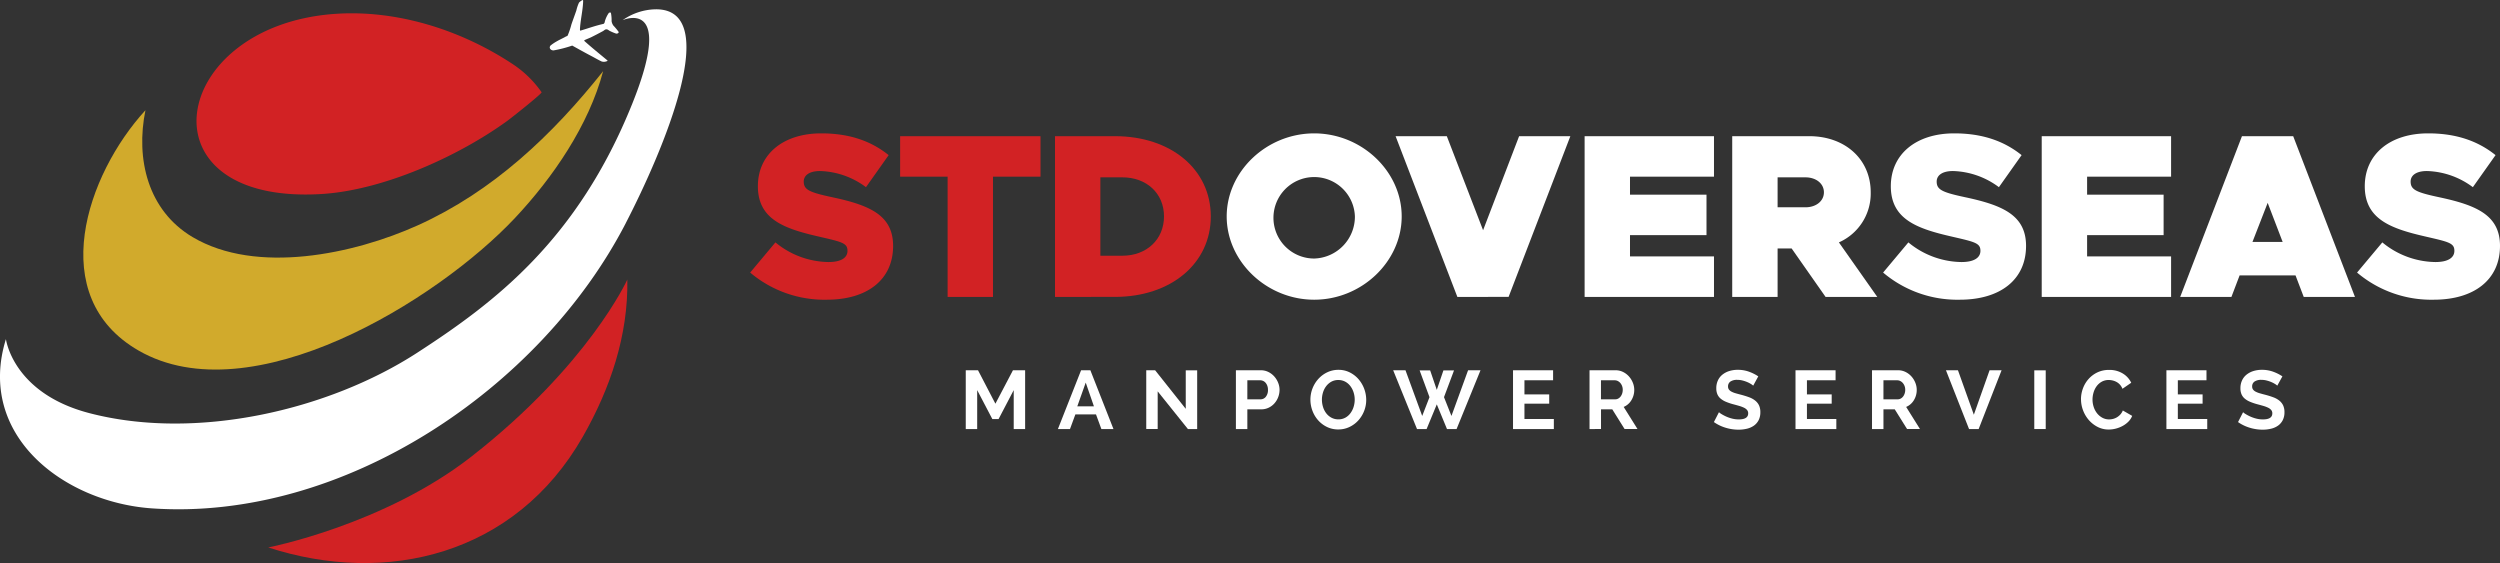 <svg xmlns="http://www.w3.org/2000/svg" xmlns:xlink="http://www.w3.org/1999/xlink" id="Group_4794" data-name="Group 4794" width="527.767" height="118.867" viewBox="0 0 527.767 118.867"><rect x="0" y="0" width="527.767" height="118.867" fill="#333333" stroke="none"/><defs><clipPath id="clip-path"><rect id="Rectangle_3764" data-name="Rectangle 3764" width="527.767" height="118.868" fill="none"></rect></clipPath></defs><g id="Group_4793" data-name="Group 4793" clip-path="url(#clip-path)"><path id="Path_2405" data-name="Path 2405" d="M69.062,56.047c-2.09,10.283.5,21.164,9.954,26.775,13.467,7.991,34.056,3.6,47.536-2.479,15.869-7.161,28.437-19.079,39.133-32.544C162.658,59.224,155.1,70.26,147.037,78.834c-16.41,17.442-55.688,41.593-79.414,27.949C47.78,95.37,56.642,69.591,69.062,56.047" transform="translate(-38.36 -32.773)" fill="#d1aa2c"></path><path id="Path_2406" data-name="Path 2406" d="M160.791,9.1c13.2-1.04,26.917,3.283,37.915,10.554a22.473,22.473,0,0,1,6.131,5.971c-.139.455-6.39,5.407-7.31,6.073-10.427,7.541-26.254,14.628-39.195,15.4-38.62,2.306-32.2-35.265,2.458-38" transform="translate(-90.494 -6.136)" fill="#d22224"></path><path id="Path_2407" data-name="Path 2407" d="M255.952,187.747c.212,11.761-3.594,23.008-9.413,33.2C232.3,245.87,205.15,252.42,180.149,244.3c0,0,24.406-4.734,42.92-19.208,24.747-19.347,32.883-37.345,32.883-37.345" transform="translate(-123.519 -128.729)" fill="#d22224"></path><path id="Path_2408" data-name="Path 2408" d="M132.108,51.384c-18.066,34.972-59.65,63-100.023,60.217C13.562,110.325-5.051,96.238,1.251,75.865c0,0,1.43,11.392,17.567,15.617,22.53,5.9,50.47-.579,69.2-12.7,16.426-10.636,33.874-23.818,45.438-52.564,9.124-22.68-2.028-17.675-2.028-17.675a12.516,12.516,0,0,1,6.975-2.3c14.347-.149,1.65,29.759-6.3,45.142" transform="translate(0 -4.279)" fill="#fff"></path><path id="Path_2409" data-name="Path 2409" d="M417.138,43.324a.018.018,0,0,0-.006.011V43.3a.042.042,0,0,0,.006.022" transform="translate(-286.007 -29.69)" fill="#d22224"></path><path id="Path_2410" data-name="Path 2410" d="M372.557,7.732c.12-.069.331-.092.423-.239a16.482,16.482,0,0,0,.788-2.341c.333-.982.7-1.953,1.039-2.938a8.223,8.223,0,0,1,.566-1.665A2.6,2.6,0,0,1,376.141,0c.107.021.105.171.1.253-.047,1.916-.6,4.066-.672,6a.317.317,0,0,0,.071.222c1.633-.481,3.234-1.069,4.9-1.433.309-.193.236-.459.345-.729a5.86,5.86,0,0,1,.792-1.6.448.448,0,0,1,.422-.027,7.975,7.975,0,0,1,.15,1.771,2.08,2.08,0,0,0,.374.937,12.264,12.264,0,0,1,1.115,1.344c.053.268-.329.4-.546.35a10.066,10.066,0,0,1-1.314-.554c-.177-.079-.307-.224-.508-.3-.444-.16-.61.152-.954.339-.831.452-1.686.9-2.534,1.316-.2.1-1.341.553-1.385.614s0,.12.037.178c1.569,1.4,3.218,2.735,4.843,4.08.09.109-.167.174-.221.19a1.554,1.554,0,0,1-1.03.018c-.643-.3-1.415-.754-2.072-1.1-1.385-.721-2.757-1.494-4.117-2.247A25.436,25.436,0,0,1,370,10.64c-.606.017-1.05-.513-.655-1.014a8.806,8.806,0,0,1,1.321-.893c.612-.363,1.278-.644,1.9-1" transform="translate(-253.137 0)" fill="#fff"></path><path id="Path_2411" data-name="Path 2411" d="M503.791,118.953l5.334-6.371a17.91,17.91,0,0,0,11.211,4.149c2.617,0,4-.889,4-2.371,0-1.63-1.186-1.877-5.877-2.963-7.36-1.679-13.039-3.6-13.039-10.668,0-6.766,5.334-11.162,13.385-11.162,5.877,0,10.47,1.581,14.223,4.593l-4.79,6.766a16.968,16.968,0,0,0-9.68-3.408c-2.321,0-3.458.938-3.458,2.223,0,1.729,1.186,2.272,6.026,3.309,7.9,1.679,12.841,3.8,12.841,10.272,0,7.161-5.482,11.359-13.977,11.359a24.24,24.24,0,0,1-16.2-5.729" transform="translate(-345.425 -61.412)" fill="#d22224"></path><path id="Path_2412" data-name="Path 2412" d="M614.52,100H604.495V91.452h29.633V100H624.1v25.386H614.52Z" transform="translate(-414.473 -62.704)" fill="#d22224"></path><path id="Path_2413" data-name="Path 2413" d="M708.495,91.452h12.643c11.853,0,20.249,7.013,20.249,16.94s-8.4,16.99-20.249,16.99H708.495Zm14.223,25.237c5.137,0,8.792-3.457,8.792-8.3s-3.655-8.247-8.792-8.247h-4.643v16.545Z" transform="translate(-485.78 -62.704)" fill="#d22224"></path><path id="Path_2414" data-name="Path 2414" d="M823.81,107.1c0-9.532,8.445-17.532,18.471-17.532s18.472,8,18.472,17.532-8.445,17.582-18.472,17.582-18.471-8.05-18.471-17.582m27.065,0a8.6,8.6,0,1,0-8.594,8.89,8.849,8.849,0,0,0,8.594-8.89" transform="translate(-564.846 -61.412)" fill="#fff"></path><path id="Path_2415" data-name="Path 2415" d="M974.13,91.452l-13.038,33.93H950.275l-13.039-33.93h10.815l7.656,19.854,7.606-19.854Z" transform="translate(-642.617 -62.704)" fill="#fff"></path><path id="Path_2416" data-name="Path 2416" d="M1073.757,100v3.8h16.151v8.544h-16.151v4.494h17.731v8.544h-27.311V91.452h27.311V100Z" transform="translate(-729.654 -62.704)" fill="#fff"></path><path id="Path_2417" data-name="Path 2417" d="M1183.01,125.382l-7.161-10.224h-2.964v10.224h-9.581V91.452h16.249c7.606,0,12.989,4.89,12.989,11.853a11.27,11.27,0,0,1-6.717,10.569l8.1,11.508Zm-10.125-18.916h5.878c2.272,0,3.9-1.334,3.9-3.161s-1.63-3.161-3.9-3.161h-5.878Z" transform="translate(-797.621 -62.704)" fill="#fff"></path><path id="Path_2418" data-name="Path 2418" d="M1264.637,118.953l5.334-6.371a17.91,17.91,0,0,0,11.211,4.149c2.617,0,4-.889,4-2.371,0-1.63-1.186-1.877-5.877-2.963-7.359-1.679-13.039-3.6-13.039-10.668,0-6.766,5.334-11.162,13.385-11.162,5.877,0,10.47,1.581,14.223,4.593l-4.79,6.766a16.969,16.969,0,0,0-9.68-3.408c-2.321,0-3.458.938-3.458,2.223,0,1.729,1.186,2.272,6.026,3.309,7.9,1.679,12.841,3.8,12.841,10.272,0,7.161-5.482,11.359-13.977,11.359a24.24,24.24,0,0,1-16.2-5.729" transform="translate(-867.1 -61.412)" fill="#fff"></path><path id="Path_2419" data-name="Path 2419" d="M1380.734,100v3.8h16.151v8.544h-16.151v4.494h17.731v8.544h-27.311V91.452h27.311V100Z" transform="translate(-940.133 -62.704)" fill="#fff"></path><path id="Path_2420" data-name="Path 2420" d="M1488.5,120.838h-11.8l-1.729,4.544h-10.815l13.038-33.93h10.816l13.038,33.93h-10.816Zm-2.716-7.062-3.161-8.248-3.21,8.248Z" transform="translate(-1003.901 -62.704)" fill="#fff"></path><path id="Path_2421" data-name="Path 2421" d="M1582.925,118.953l5.334-6.371a17.911,17.911,0,0,0,11.211,4.149c2.617,0,4-.889,4-2.371,0-1.63-1.186-1.877-5.877-2.963-7.36-1.679-13.039-3.6-13.039-10.668,0-6.766,5.334-11.162,13.385-11.162,5.877,0,10.47,1.581,14.223,4.593l-4.79,6.766a16.969,16.969,0,0,0-9.68-3.408c-2.321,0-3.458.938-3.458,2.223,0,1.729,1.186,2.272,6.026,3.309,7.9,1.679,12.841,3.8,12.841,10.272,0,7.161-5.482,11.359-13.977,11.359a24.239,24.239,0,0,1-16.2-5.729" transform="translate(-1085.334 -61.412)" fill="#fff"></path><path id="Path_2422" data-name="Path 2422" d="M658.7,261.06v-8.215l-3.2,6.117h-1.311l-3.2-6.117v8.215h-2.413v-12.41h2.587l3.671,7.061,3.706-7.061h2.569v12.41Z" transform="translate(-444.697 -170.488)" fill="#fff"></path><path id="Path_2423" data-name="Path 2423" d="M710.46,261.06l4.894-12.409h1.958l4.876,12.409h-2.552l-1.136-3.094h-4.352l-1.136,3.094Zm5.872-9.805-1.782,5.017h3.513Z" transform="translate(-487.128 -170.488)" fill="#fff"></path><path id="Path_2424" data-name="Path 2424" d="M772.2,253.107v7.953h-2.413v-12.41h1.871l6.467,8.145v-8.128h2.412V261.06h-1.957Z" transform="translate(-527.805 -170.488)" fill="#fff"></path><path id="Path_2425" data-name="Path 2425" d="M830,261.06V248.651h5.261a3.526,3.526,0,0,1,1.582.358,4.1,4.1,0,0,1,1.25.944,4.458,4.458,0,0,1,.821,1.328,3.992,3.992,0,0,1,.3,1.494,4.322,4.322,0,0,1-.279,1.53,4.261,4.261,0,0,1-.786,1.32,3.874,3.874,0,0,1-1.224.927,3.541,3.541,0,0,1-1.573.349h-2.936v4.16Zm2.413-6.274h2.8a1.382,1.382,0,0,0,1.11-.542,2.24,2.24,0,0,0,.446-1.469,2.411,2.411,0,0,0-.14-.847,2.057,2.057,0,0,0-.367-.638,1.457,1.457,0,0,0-.533-.393,1.561,1.561,0,0,0-.621-.131h-2.691Z" transform="translate(-569.093 -170.488)" fill="#fff"></path><path id="Path_2426" data-name="Path 2426" d="M885.915,260.957a5.35,5.35,0,0,1-2.394-.533,5.943,5.943,0,0,1-1.861-1.416,6.336,6.336,0,0,1-1.2-2.019,6.672,6.672,0,0,1-.42-2.325,6.534,6.534,0,0,1,1.687-4.387,5.981,5.981,0,0,1,1.879-1.39,5.425,5.425,0,0,1,2.359-.516,5.205,5.205,0,0,1,2.395.551,6.017,6.017,0,0,1,1.853,1.442,6.735,6.735,0,0,1,1.608,4.335,6.4,6.4,0,0,1-.445,2.369,6.482,6.482,0,0,1-1.233,1.992,5.962,5.962,0,0,1-1.87,1.381,5.421,5.421,0,0,1-2.36.516m-3.443-6.293a5.16,5.16,0,0,0,.236,1.556,4.207,4.207,0,0,0,.681,1.328,3.426,3.426,0,0,0,1.092.926,3.033,3.033,0,0,0,1.468.35,2.961,2.961,0,0,0,1.477-.359,3.352,3.352,0,0,0,1.075-.952,4.417,4.417,0,0,0,.665-1.337,5.133,5.133,0,0,0,.228-1.512,4.99,4.99,0,0,0-.245-1.556,4.357,4.357,0,0,0-.691-1.328,3.345,3.345,0,0,0-1.083-.918,3.018,3.018,0,0,0-1.443-.34,2.965,2.965,0,0,0-1.477.358,3.512,3.512,0,0,0-1.084.944,4.194,4.194,0,0,0-.672,1.328,5.14,5.14,0,0,0-.228,1.512" transform="translate(-603.403 -170.297)" fill="#fff"></path><path id="Path_2427" data-name="Path 2427" d="M941.184,248.685h2.22l1.4,4.108,1.4-4.108h2.238l-2.115,5.646L947.9,258.3l3.513-9.648h2.622l-5.051,12.41h-2.028l-2.15-5.209-2.15,5.209h-2.028l-5.033-12.41h2.6l3.53,9.648,1.538-3.968Z" transform="translate(-641.489 -170.488)" fill="#fff"></path><path id="Path_2428" data-name="Path 2428" d="M1024.718,258.946v2.115H1016.1V248.651h8.46v2.114h-6.047v2.989h5.226v1.957h-5.226v3.233Z" transform="translate(-696.691 -170.488)" fill="#fff"></path><path id="Path_2429" data-name="Path 2429" d="M1067.475,261.06V248.651h5.489a3.531,3.531,0,0,1,1.582.358,4.092,4.092,0,0,1,1.249.944,4.461,4.461,0,0,1,.822,1.328,4.011,4.011,0,0,1,.3,1.494,4.129,4.129,0,0,1-.6,2.194,3.457,3.457,0,0,1-1.634,1.424l2.92,4.667h-2.727l-2.6-4.16h-2.377v4.16Zm2.413-6.274h3.024a1.277,1.277,0,0,0,.62-.157,1.589,1.589,0,0,0,.5-.428,2.158,2.158,0,0,0,.332-.638,2.468,2.468,0,0,0,.123-.787,2.228,2.228,0,0,0-.14-.8,2.122,2.122,0,0,0-.375-.638,1.715,1.715,0,0,0-.542-.419,1.413,1.413,0,0,0-.62-.149h-2.919Z" transform="translate(-731.915 -170.488)" fill="#fff"></path><path id="Path_2430" data-name="Path 2430" d="M1159.29,251.711a3.1,3.1,0,0,0-.446-.332,5.445,5.445,0,0,0-.787-.411,6.834,6.834,0,0,0-1.005-.341,4.407,4.407,0,0,0-1.1-.14,2.471,2.471,0,0,0-1.485.367,1.215,1.215,0,0,0-.49,1.031,1.059,1.059,0,0,0,.184.638,1.583,1.583,0,0,0,.533.445,4.457,4.457,0,0,0,.882.35c.355.1.767.215,1.233.332q.908.245,1.652.524a4.5,4.5,0,0,1,1.258.7,2.9,2.9,0,0,1,.8,1.006,3.34,3.34,0,0,1,.279,1.442,3.6,3.6,0,0,1-.376,1.7,3.2,3.2,0,0,1-1.005,1.145,4.3,4.3,0,0,1-1.468.638,7.488,7.488,0,0,1-1.748.2,9.345,9.345,0,0,1-2.762-.419,8.528,8.528,0,0,1-2.447-1.188l1.066-2.08a3.378,3.378,0,0,0,.568.411,8.547,8.547,0,0,0,.97.507,7.572,7.572,0,0,0,1.241.428,5.616,5.616,0,0,0,1.4.174q1.992,0,1.992-1.276a1.07,1.07,0,0,0-.228-.7,1.923,1.923,0,0,0-.646-.489,6.189,6.189,0,0,0-1.014-.385q-.6-.174-1.329-.367a11.41,11.41,0,0,1-1.547-.533,4.2,4.2,0,0,1-1.092-.673,2.442,2.442,0,0,1-.656-.909,3.213,3.213,0,0,1-.219-1.241,3.851,3.851,0,0,1,.35-1.678,3.375,3.375,0,0,1,.97-1.223,4.4,4.4,0,0,1,1.441-.743,5.97,5.97,0,0,1,1.765-.253,6.859,6.859,0,0,1,2.413.411,8.979,8.979,0,0,1,1.923.97Z" transform="translate(-789.176 -170.297)" fill="#fff"></path><path id="Path_2431" data-name="Path 2431" d="M1214.427,258.946v2.115h-8.618V248.651h8.46v2.114h-6.047v2.989h5.226v1.957h-5.226v3.233Z" transform="translate(-826.765 -170.488)" fill="#fff"></path><path id="Path_2432" data-name="Path 2432" d="M1257.184,261.06V248.651h5.489a3.531,3.531,0,0,1,1.582.358,4.086,4.086,0,0,1,1.249.944,4.461,4.461,0,0,1,.822,1.328,4,4,0,0,1,.3,1.494,4.126,4.126,0,0,1-.6,2.194,3.455,3.455,0,0,1-1.634,1.424l2.919,4.667h-2.727l-2.6-4.16H1259.6v4.16Zm2.413-6.274h3.024a1.278,1.278,0,0,0,.621-.157,1.585,1.585,0,0,0,.5-.428,2.15,2.15,0,0,0,.332-.638,2.471,2.471,0,0,0,.123-.787,2.236,2.236,0,0,0-.14-.8,2.13,2.13,0,0,0-.375-.638,1.712,1.712,0,0,0-.542-.419,1.412,1.412,0,0,0-.62-.149H1259.6Z" transform="translate(-861.99 -170.488)" fill="#fff"></path><path id="Path_2433" data-name="Path 2433" d="M1309.373,248.651l3.355,9.386,3.322-9.386h2.534l-4.842,12.41h-2.028l-4.876-12.41Z" transform="translate(-896.035 -170.488)" fill="#fff"></path><rect id="Rectangle_3763" data-name="Rectangle 3763" width="2.413" height="12.392" transform="translate(429.452 78.181)" fill="#fff"></rect><path id="Path_2434" data-name="Path 2434" d="M1397.524,254.616a6.548,6.548,0,0,1,.4-2.246,6.216,6.216,0,0,1,1.163-1.984,5.879,5.879,0,0,1,1.861-1.416,5.636,5.636,0,0,1,2.517-.542,5.361,5.361,0,0,1,2.876.751,4.626,4.626,0,0,1,1.791,1.957l-1.853,1.276a2.843,2.843,0,0,0-.542-.882,2.757,2.757,0,0,0-.726-.568,3.3,3.3,0,0,0-.812-.306,3.634,3.634,0,0,0-.8-.1,2.993,2.993,0,0,0-1.5.367,3.4,3.4,0,0,0-1.075.952,4.268,4.268,0,0,0-.646,1.328,5.214,5.214,0,0,0-.219,1.477,4.956,4.956,0,0,0,.254,1.582,4.259,4.259,0,0,0,.716,1.337,3.619,3.619,0,0,0,1.11.926,2.922,2.922,0,0,0,1.416.35,3.376,3.376,0,0,0,.822-.1,3.118,3.118,0,0,0,1.538-.917,2.9,2.9,0,0,0,.542-.865l1.975,1.136a3.624,3.624,0,0,1-.813,1.232,5.184,5.184,0,0,1-1.214.9,6.32,6.32,0,0,1-1.433.559,5.985,5.985,0,0,1-1.487.192,5.05,5.05,0,0,1-2.368-.559,6.2,6.2,0,0,1-1.853-1.46,6.67,6.67,0,0,1-1.206-2.045,6.6,6.6,0,0,1-.428-2.333" transform="translate(-958.214 -170.336)" fill="#fff"></path><path id="Path_2435" data-name="Path 2435" d="M1463.521,258.946v2.115H1454.9V248.651h8.46v2.114h-6.047v2.989h5.226v1.957h-5.226v3.233Z" transform="translate(-997.556 -170.488)" fill="#fff"></path><path id="Path_2436" data-name="Path 2436" d="M1511.246,251.711a3.083,3.083,0,0,0-.445-.332,5.438,5.438,0,0,0-.787-.411,6.832,6.832,0,0,0-1-.341,4.408,4.408,0,0,0-1.1-.14,2.472,2.472,0,0,0-1.485.367,1.215,1.215,0,0,0-.49,1.031,1.058,1.058,0,0,0,.184.638,1.583,1.583,0,0,0,.533.445,4.457,4.457,0,0,0,.882.35q.532.157,1.233.332.908.245,1.652.524a4.5,4.5,0,0,1,1.258.7,2.9,2.9,0,0,1,.8,1.006,3.34,3.34,0,0,1,.28,1.442,3.6,3.6,0,0,1-.376,1.7,3.2,3.2,0,0,1-1,1.145,4.3,4.3,0,0,1-1.468.638,7.488,7.488,0,0,1-1.749.2,9.342,9.342,0,0,1-2.762-.419,8.529,8.529,0,0,1-2.447-1.188l1.066-2.08a3.378,3.378,0,0,0,.568.411,8.563,8.563,0,0,0,.97.507,7.579,7.579,0,0,0,1.241.428,5.616,5.616,0,0,0,1.4.174q1.992,0,1.992-1.276a1.07,1.07,0,0,0-.228-.7,1.921,1.921,0,0,0-.646-.489,6.185,6.185,0,0,0-1.014-.385q-.6-.174-1.329-.367a11.394,11.394,0,0,1-1.547-.533,4.2,4.2,0,0,1-1.092-.673,2.444,2.444,0,0,1-.656-.909,3.213,3.213,0,0,1-.219-1.241,3.849,3.849,0,0,1,.35-1.678,3.375,3.375,0,0,1,.97-1.223,4.4,4.4,0,0,1,1.441-.743,5.967,5.967,0,0,1,1.765-.253,6.859,6.859,0,0,1,2.413.411,8.979,8.979,0,0,1,1.923.97Z" transform="translate(-1030.495 -170.297)" fill="#fff"></path></g></svg>